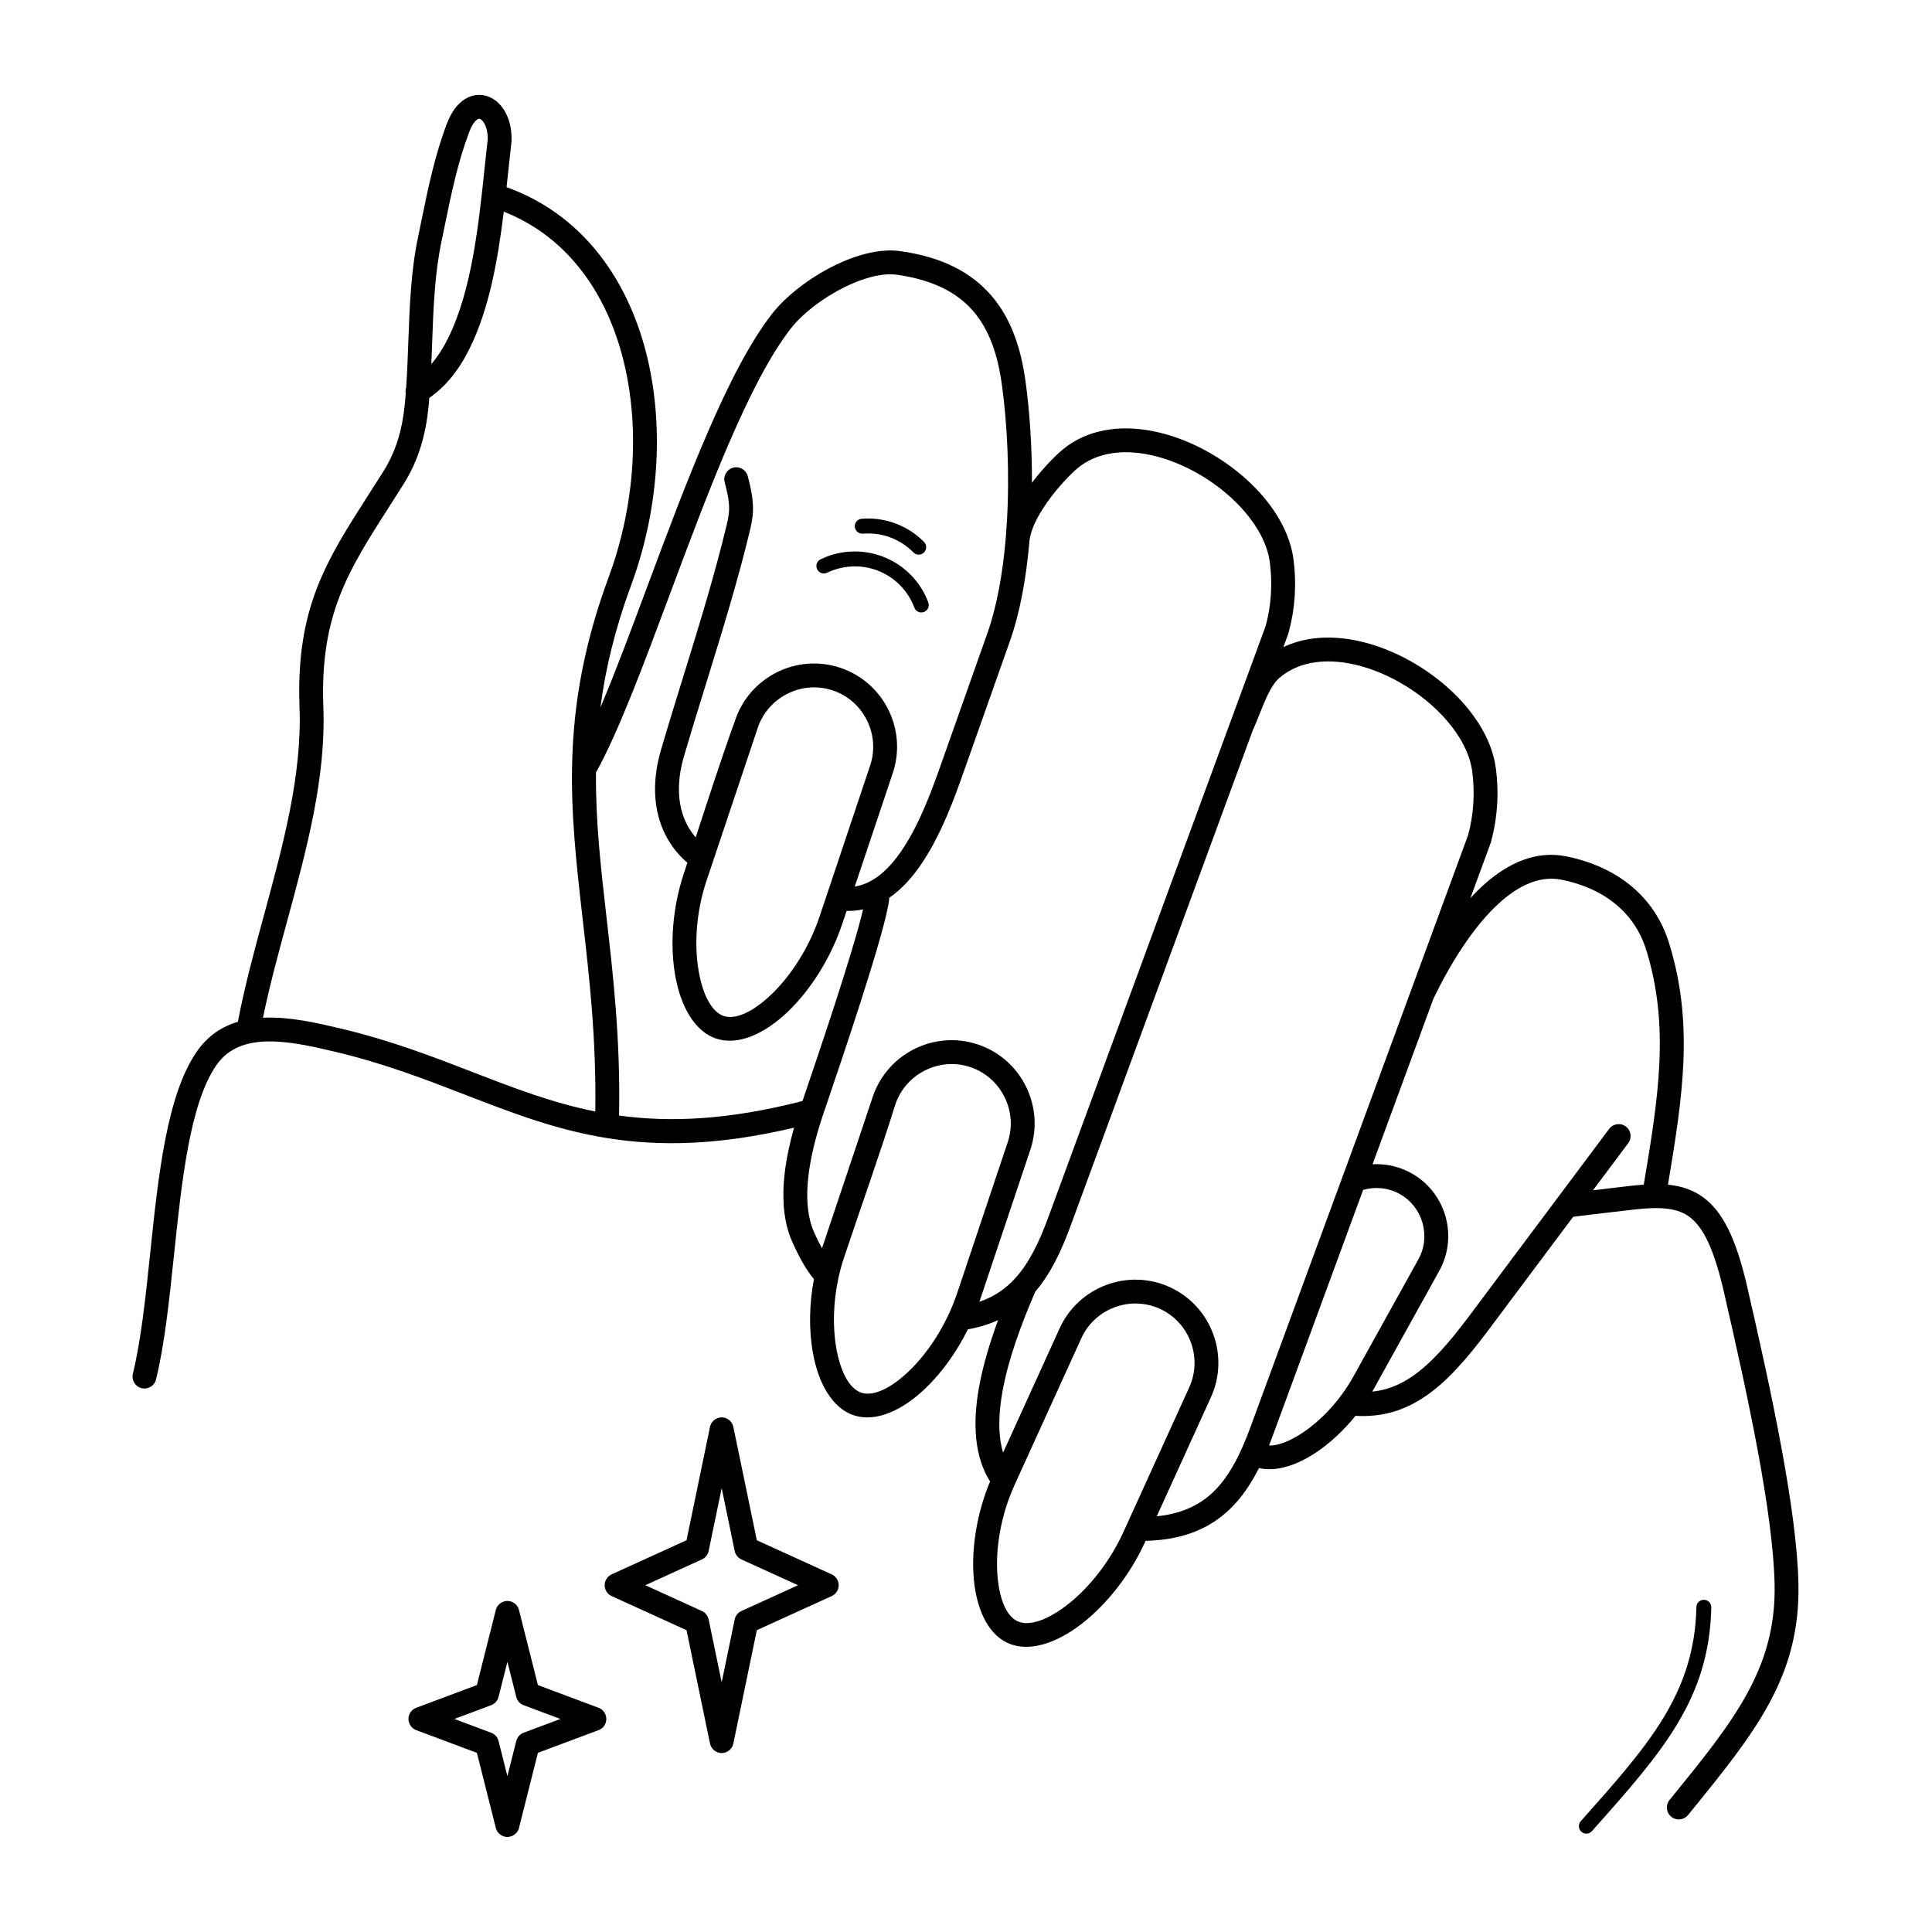 <svg version="1.0" preserveAspectRatio="xMidYMid meet" height="1500" viewBox="0 0 1125 1125" zoomAndPan="magnify" width="1500" xmlns:xlink="http://www.w3.org/1999/xlink" xmlns="http://www.w3.org/2000/svg"><path fill-rule="nonzero" fill-opacity="1" d="M 982.949 1056.887 C 980.527 1059.863 976.156 1060.312 973.18 1057.895 C 970.207 1055.473 969.758 1051.102 972.176 1048.125 L 973.055 1047.043 C 1009.465 1002.246 1034.441 971.516 1033.344 922.246 C 1032.887 901.551 1029.02 874.324 1023.535 844.719 C 1018.039 815.074 1010.871 782.875 1003.855 752.426 C 998.148 727.648 991.965 714.523 983.527 708.41 C 975.516 702.602 964.129 702.738 948.16 704.695 C 947.086 704.824 943.23 705.277 938.824 705.793 C 931.438 706.656 922.277 707.727 916.043 708.539 L 866.418 774.887 C 853.711 791.875 842.25 804.758 829.836 813.164 C 817.609 821.445 804.715 825.336 789.316 824.426 C 782.223 833.219 774.141 840.605 766.109 845.922 C 754.488 853.613 742.613 857.137 733.098 854.84 C 728.355 864.258 722.816 872.426 715.824 879.062 C 704.164 890.133 688.875 896.66 667.25 897.242 C 667.191 897.242 667.129 897.242 667.07 897.242 L 666.77 897.906 C 657.902 917.391 644.266 934.27 630.309 945.195 C 615.059 957.133 598.926 962.219 586.848 956.75 C 586.676 956.676 586.512 956.59 586.352 956.504 C 574.777 950.938 568.082 935.898 566.871 917.176 C 565.809 900.715 568.867 881.008 576.504 862.676 C 567.164 847.77 566.402 828.336 570.07 807.852 C 572.391 794.902 576.473 781.52 581.215 768.672 C 575.961 771.102 570.129 772.922 563.609 774.07 C 556.938 787.52 548.297 799.34 539.176 808.148 C 525.258 821.594 509.742 828.312 497.156 824.121 L 497.098 824.102 L 497.094 824.109 C 484.75 819.973 476.363 805.574 473.18 786.84 C 471.051 774.324 471.16 759.621 473.938 744.82 C 471.871 742.387 469.891 739.445 468.098 736.422 C 464.207 729.859 460.957 722.5 459.969 719.777 C 456.043 708.941 455.395 696.523 456.883 683.473 C 457.875 674.758 459.832 665.711 462.387 656.652 C 374.199 677.469 325.469 658.609 270.734 637.422 C 247.746 628.52 223.664 619.195 194.984 612.402 C 182.086 609.348 167.656 606.051 154.918 606.449 C 143.328 606.809 132.855 610.305 125.984 620.273 C 110.535 642.695 105.82 687.723 101.281 731.098 C 98.543 757.23 95.871 782.773 90.859 803.23 C 89.961 806.957 86.207 809.25 82.48 808.348 C 78.758 807.445 76.465 803.691 77.367 799.965 C 82.145 780.457 84.773 755.359 87.461 729.684 C 92.184 684.57 97.086 637.738 114.559 612.383 C 120.941 603.121 129.211 597.762 138.512 594.992 C 142.547 573.941 148.191 553.184 153.852 532.375 C 164.848 491.941 175.898 451.309 174.414 412.098 C 172.219 354.195 189.711 326.898 215.027 287.387 C 217.879 282.941 220.824 278.34 223.145 274.66 C 226.949 268.621 229.715 262.391 231.703 256.016 C 233.719 249.562 234.93 242.973 235.617 236.301 C 235.863 233.918 236.074 231.523 236.266 229.117 C 236.043 227.926 236.141 226.707 236.523 225.586 C 237.117 216.961 237.434 208.188 237.754 199.375 C 238.5 178.773 239.25 157.98 243.414 138.102 C 244.34 133.676 244.867 131.109 245.391 128.547 C 249.32 109.355 253.117 90.816 260.191 72.07 C 263.309 63.805 267.824 58.875 272.645 56.668 C 276.031 55.121 279.492 54.875 282.797 55.738 C 285.902 56.551 288.738 58.316 291.086 60.871 C 295.355 65.516 298.191 73.062 297.852 82.094 C 297.844 82.277 297.828 82.461 297.809 82.637 L 297.824 82.641 C 297.098 88.922 296.547 94.121 295.984 99.453 C 295.656 102.598 295.32 105.777 294.973 108.992 C 295.328 109.117 295.656 109.238 295.961 109.352 C 337.191 124.582 363.148 159.027 375 200.809 C 386.641 241.844 384.586 290.074 369.938 333.844 C 369.082 336.398 368.277 338.703 367.523 340.746 C 358.012 366.512 352.48 389.887 349.609 412.004 C 358.219 391.68 367.363 367.164 376.895 341.617 C 399.383 281.324 423.988 215.363 449.688 182.582 C 457.582 172.516 471.105 161.945 485.488 154.812 C 498.484 148.363 512.449 144.59 524.148 146.219 C 549.02 149.68 565.914 158.898 577.375 172.254 C 588.73 185.484 594.43 202.484 597.121 221.797 C 599.531 239.121 600.969 259.812 600.902 281.086 C 607.172 272.832 613.93 265.961 617.938 262.508 C 626.203 255.391 636.023 251.422 646.57 250.023 C 661.973 247.98 678.906 251.504 694.633 258.668 C 710.125 265.73 724.555 276.387 735.195 288.742 C 744.828 299.938 751.453 312.621 753.16 325.512 C 754.133 332.844 754.363 340.141 753.895 347.262 C 753.422 354.387 752.25 361.391 750.418 368.125 C 750.352 368.441 750.262 368.754 750.148 369.062 L 747.293 376.82 C 752.672 374.258 758.434 372.629 764.434 371.836 C 779.832 369.793 796.77 373.312 812.496 380.48 C 827.988 387.543 842.418 398.195 853.055 410.555 C 862.691 421.746 869.312 434.434 871.02 447.32 C 871.992 454.652 872.227 461.949 871.754 469.07 C 871.285 476.195 870.113 483.199 868.277 489.938 C 868.211 490.25 868.121 490.562 868.008 490.875 L 856.211 522.969 C 858.824 520.121 861.52 517.434 864.297 514.961 C 878.363 502.418 894.473 495.117 912.098 498.664 C 926.141 501.488 939.395 507.164 950.141 516.176 C 959.898 524.355 967.566 535.227 971.887 549.129 C 986.383 595.805 979.926 638.156 971.246 689.855 C 978.945 690.594 985.633 692.754 991.691 697.141 C 1003.031 705.363 1010.867 720.941 1017.402 749.324 C 1024.41 779.754 1031.598 812.031 1037.191 842.215 C 1042.789 872.434 1046.738 900.387 1047.219 921.977 C 1048.426 976.324 1022.145 1008.664 983.824 1055.809 Z M 302.238 937.629 L 313.223 981.215 L 348.551 994.441 C 352.141 995.777 353.969 999.773 352.633 1003.367 C 351.898 1005.332 350.371 1006.77 348.551 1007.449 L 313.223 1020.672 L 302.207 1064.379 C 301.273 1068.105 297.5 1070.371 293.773 1069.441 C 291.152 1068.785 289.254 1066.723 288.684 1064.258 L 277.695 1020.672 L 242.367 1007.449 C 238.777 1006.109 236.949 1002.113 238.285 998.523 C 239.02 996.555 240.547 995.117 242.371 994.441 L 277.695 981.215 L 288.715 937.508 C 289.645 933.781 293.422 931.516 297.145 932.449 C 299.766 933.102 301.664 935.168 302.238 937.629 Z M 300.621 988.121 L 295.461 967.648 L 290.297 988.121 L 290.281 988.117 C 289.746 990.258 288.199 992.109 285.973 992.938 L 264.582 1000.945 L 285.531 1008.785 C 287.809 1009.465 289.68 1011.293 290.297 1013.77 L 295.461 1034.242 L 300.621 1013.77 L 300.637 1013.773 C 301.172 1011.629 302.723 1009.781 304.945 1008.949 L 326.336 1000.945 L 305.387 993.102 C 303.109 992.426 301.238 990.594 300.621 988.121 Z M 427.051 831.016 L 440.691 896.883 L 484.312 916.758 C 487.797 918.348 489.332 922.469 487.738 925.953 C 487.016 927.535 485.773 928.715 484.309 929.387 L 440.695 949.258 L 427.031 1015.234 C 426.262 1018.992 422.598 1021.418 418.84 1020.648 C 415.992 1020.066 413.91 1017.816 413.406 1015.121 L 399.766 949.258 L 356.145 929.383 C 352.66 927.789 351.125 923.672 352.719 920.184 C 353.441 918.602 354.684 917.422 356.148 916.754 L 399.766 896.883 L 413.426 830.906 C 414.195 827.148 417.859 824.723 421.617 825.488 C 424.465 826.07 426.547 828.324 427.051 831.016 Z M 427.809 903.125 L 420.23 866.52 L 412.648 903.125 L 412.645 903.125 C 412.215 905.223 410.824 907.094 408.73 908.051 L 375.77 923.07 L 408.559 938.012 C 410.59 938.875 412.172 940.688 412.648 943.016 L 420.23 979.621 L 427.809 943.016 L 427.812 943.016 C 428.242 940.918 429.633 939.047 431.727 938.09 L 464.688 923.07 L 431.898 908.129 C 429.867 907.266 428.285 905.449 427.809 903.125 Z M 926.973 1066.266 C 925.375 1068.062 922.629 1068.223 920.836 1066.625 C 919.043 1065.027 918.883 1062.277 920.477 1060.484 L 921.402 1059.445 C 960.137 1015.871 986.707 985.984 987.812 935.797 C 987.859 933.402 989.84 931.5 992.234 931.547 C 994.629 931.594 996.531 933.57 996.484 935.969 C 995.309 989.398 967.879 1020.25 927.898 1065.227 Z M 502.449 310.754 C 500.055 310.949 497.953 309.168 497.758 306.773 C 497.559 304.379 499.34 302.277 501.734 302.078 C 508.457 301.516 515.18 302.484 521.418 304.801 C 527.637 307.109 533.348 310.766 538.07 315.59 C 539.754 317.297 539.73 320.047 538.02 321.727 C 536.312 323.41 533.562 323.387 531.883 321.676 C 528.051 317.762 523.422 314.801 518.391 312.93 C 513.379 311.066 507.934 310.293 502.449 310.754 Z M 481.598 333.496 C 479.438 334.531 476.848 333.617 475.816 331.457 C 474.785 329.297 475.695 326.707 477.855 325.676 C 480.445 324.43 483.086 323.441 485.738 322.719 C 488.441 321.984 491.219 321.492 494.035 321.258 C 498.324 320.902 502.711 321.152 507.066 322.051 C 511.258 322.918 515.391 324.391 519.34 326.508 C 521.406 327.613 523.359 328.859 525.18 330.227 C 527.059 331.637 528.789 333.156 530.371 334.77 C 532.637 337.082 534.621 339.59 536.301 342.23 C 537.992 344.898 539.418 347.77 540.551 350.793 C 541.387 353.039 540.246 355.535 538 356.371 C 535.758 357.207 533.258 356.066 532.422 353.82 C 531.531 351.445 530.371 349.121 528.957 346.891 C 527.57 344.715 525.977 342.688 524.184 340.855 C 522.871 339.52 521.469 338.285 519.98 337.168 C 518.504 336.062 516.93 335.055 515.258 334.16 C 512.062 332.449 508.719 331.258 505.332 330.555 C 501.844 329.836 498.277 329.637 494.746 329.934 C 492.477 330.121 490.223 330.523 488.02 331.121 C 485.758 331.738 483.609 332.531 481.598 333.496 Z M 467.285 641.129 C 467.582 640.25 467.855 639.445 468.172 638.516 C 475.406 617.273 496.77 554.539 502.57 529.527 C 499.512 530.191 496.316 530.504 492.977 530.418 L 490.445 537.969 C 483.641 558.281 471.828 576.488 459.074 588.805 C 445.156 602.25 429.641 608.969 417.055 604.777 L 416.996 604.758 L 416.992 604.77 C 404.648 600.629 396.262 586.23 393.078 567.496 C 390.145 550.254 391.461 528.867 398.145 508.777 L 398.152 508.754 L 398.145 508.75 C 398.852 506.629 399.559 504.504 400.262 502.371 C 391.559 494.906 385.906 485.398 383.223 474.586 C 380.363 463.066 380.949 450.133 384.879 436.715 C 389.043 422.496 393.391 408.449 397.773 394.273 C 407.012 364.41 416.43 333.961 423.344 304.797 C 424.297 300.773 424.711 297.629 424.539 294.289 C 424.352 290.727 423.52 286.613 421.988 280.812 C 421.012 277.102 423.227 273.297 426.938 272.32 C 430.648 271.344 434.449 273.562 435.426 277.273 C 437.195 283.98 438.168 288.914 438.41 293.582 C 438.668 298.477 438.137 302.758 436.891 308.008 C 429.984 337.137 420.426 368.043 411.051 398.355 C 406.574 412.82 402.141 427.152 398.207 440.582 C 394.973 451.633 394.445 462.113 396.715 471.266 C 398.227 477.355 401.016 482.887 405.105 487.621 C 412.566 464.785 420.023 441.656 428.078 419.379 C 432.316 406.734 441.316 396.98 452.406 391.457 C 463.496 385.93 476.703 384.621 489.344 388.855 L 489.352 388.859 C 501.992 393.098 511.738 402.105 517.262 413.199 C 522.785 424.293 524.098 437.5 519.863 450.148 L 497.73 516.219 C 509.172 514.488 518.535 505.285 526.133 493.633 C 536.039 478.441 543.031 458.996 547.918 445.172 L 574.984 368.613 C 580.41 353.27 583.762 334.539 585.508 314.898 C 585.539 314.438 585.578 313.973 585.629 313.508 C 585.898 310.34 586.125 307.152 586.312 303.949 C 587.973 275.68 586.547 246.625 583.355 223.703 C 581.008 206.855 576.215 192.238 566.82 181.289 C 557.531 170.465 543.422 162.938 522.242 159.988 C 513.516 158.773 502.375 161.949 491.637 167.273 C 479.012 173.535 467.297 182.613 460.625 191.125 C 436.234 222.234 412.023 287.137 389.895 346.461 C 374.512 387.707 360.113 426.293 347.035 449.84 C 346.754 478.062 349.859 505.211 353.156 534.012 C 357.109 568.547 361.332 605.414 360.469 649.566 C 389.926 653.617 423.695 652.328 467.285 641.129 Z M 346.633 647.227 C 347.297 605.102 343.188 569.227 339.336 535.59 C 331.941 470.992 325.473 414.488 354.465 335.957 C 355.352 333.555 356.121 331.379 356.773 329.434 C 370.551 288.258 372.516 242.984 361.617 204.566 C 351.145 167.648 328.695 137.176 293.344 123.242 C 289.949 151.113 284.875 179.945 273.352 203.137 C 270.238 209.398 266.594 215.258 262.27 220.41 C 258.684 224.684 254.617 228.488 249.996 231.668 C 249.828 233.691 249.641 235.707 249.438 237.715 C 248.656 245.297 247.273 252.793 244.98 260.152 C 242.66 267.594 239.402 274.91 234.895 282.062 C 231.633 287.242 229.141 291.129 226.727 294.898 C 202.793 332.25 186.258 358.055 188.289 411.605 C 189.859 453.047 178.547 494.637 167.293 536.023 C 162.105 555.09 156.93 574.113 153.129 592.625 C 153.598 592.602 154.066 592.582 154.539 592.57 C 169.117 592.113 184.461 595.609 198.141 598.852 C 227.602 605.828 252.23 615.363 275.742 624.465 C 299.238 633.562 321.586 642.211 346.633 647.227 Z M 479.34 648.848 C 479.285 649.027 479.227 649.207 479.16 649.383 C 475.16 661.375 472.012 673.562 470.703 685.051 C 469.441 696.125 469.906 706.43 473.027 715.043 C 473.73 716.98 475.879 721.855 478.652 726.875 L 507.996 639.266 C 508.094 638.879 508.219 638.504 508.375 638.148 C 512.691 625.781 521.586 616.242 532.508 610.801 C 543.43 605.359 556.402 604.004 568.867 608.012 C 569.266 608.105 569.656 608.238 570.027 608.398 C 582.387 612.715 591.926 621.617 597.363 632.543 C 602.887 643.637 604.199 656.844 599.965 669.492 L 570.547 757.312 C 570.465 757.559 570.383 757.801 570.301 758.043 C 578.832 755.125 585.57 750.473 591.125 744.375 C 599.188 735.531 605.035 723.477 610.285 709.199 L 737.031 364.426 C 738.605 358.641 739.609 352.586 740.02 346.391 C 740.438 340.078 740.238 333.676 739.395 327.305 C 738.062 317.258 732.637 307.062 724.695 297.832 C 715.324 286.945 702.578 277.547 688.867 271.297 C 675.387 265.152 661.09 262.105 648.367 263.793 C 640.43 264.844 633.102 267.777 627.023 273.012 C 622.395 277.004 613.555 286.227 606.98 296.641 C 603.094 302.801 600.07 309.25 599.457 314.906 L 599.383 315.777 L 599.383 315.785 C 599.375 315.906 599.363 316.023 599.352 316.145 C 597.504 336.871 593.922 356.766 588.098 373.238 L 561.031 449.801 C 555.922 464.254 548.598 484.605 537.777 501.195 C 532.102 509.895 525.504 517.52 517.805 522.797 C 517.809 523.082 517.797 523.367 517.766 523.656 C 515.859 541.609 489.574 618.801 481.34 642.98 C 480.234 646.23 479.59 648.109 479.34 648.848 Z M 251.629 199.863 C 251.48 203.922 251.336 207.973 251.16 212.008 L 251.605 211.484 C 255.211 207.188 258.266 202.27 260.891 196.988 C 274.656 169.281 278.656 131.352 282.168 98.035 C 282.82 91.84 283.457 85.785 283.988 81.191 C 284.098 76.23 282.805 72.406 280.859 70.289 C 280.301 69.684 279.773 69.301 279.312 69.18 C 279.051 69.113 278.742 69.145 278.414 69.297 C 276.727 70.066 274.891 72.469 273.191 76.969 C 266.48 94.766 262.801 112.727 258.992 131.324 C 258.219 135.109 257.434 138.93 257.016 140.934 C 253.078 159.73 252.352 179.891 251.629 199.863 Z M 799.031 810.363 C 807.41 809.477 814.887 806.539 822.055 801.68 C 832.977 794.285 843.465 782.406 855.32 766.559 L 906.457 698.191 C 906.602 697.977 906.758 697.766 906.926 697.566 L 937.008 657.348 C 939.305 654.281 943.652 653.66 946.719 655.961 C 949.785 658.262 950.406 662.609 948.105 665.676 L 927.59 693.105 C 930.914 692.707 934.23 692.32 937.246 691.969 C 940.344 691.605 943.07 691.285 946.473 690.871 C 950.223 690.41 953.777 690.047 957.156 689.816 C 965.723 638.875 972.348 597.441 958.609 553.211 C 955.152 542.082 949.02 533.383 941.219 526.844 C 932.316 519.379 921.215 514.648 909.379 512.27 C 896.75 509.73 884.562 515.535 873.547 525.355 C 857.371 539.777 843.875 562.52 834.648 581.613 L 799.234 677.945 C 801.355 677.828 803.488 677.867 805.613 678.078 C 811.145 678.617 816.645 680.266 821.777 683.117 C 831.859 688.711 838.734 697.91 841.684 708.223 C 844.633 718.52 843.66 729.957 838.062 740.051 L 800.227 808.266 C 799.836 808.969 799.438 809.668 799.031 810.363 Z M 793.75 692.863 L 741.203 835.801 C 740.461 837.812 739.707 839.789 738.938 841.727 C 744.18 841.918 751.125 839.168 758.438 834.328 C 769.324 827.121 780.363 815.453 788.094 801.516 L 825.93 733.301 C 829.648 726.598 830.281 718.949 828.301 712.031 C 826.324 705.125 821.742 698.977 815.031 695.254 C 811.613 693.355 807.965 692.258 804.309 691.902 C 800.73 691.551 797.145 691.891 793.75 692.863 Z M 504.805 419.402 C 500.855 411.469 493.914 405.039 484.938 402.027 C 475.957 399.02 466.543 399.969 458.609 403.922 C 450.676 407.871 444.25 414.816 441.242 423.793 L 411.309 513.16 L 411.301 513.156 C 405.371 531.004 404.195 549.961 406.789 565.207 C 409.129 578.969 414.289 589.211 421.398 591.598 L 421.398 591.605 L 421.406 591.605 C 428.703 594.035 439.156 588.73 449.445 578.793 C 460.723 567.898 471.203 551.707 477.277 533.562 L 506.695 445.738 C 509.703 436.758 508.754 427.34 504.805 419.402 Z M 488.289 743.832 C 488.258 744.02 488.215 744.207 488.168 744.395 C 485.137 758.512 484.867 772.66 486.891 784.551 C 489.23 798.312 494.391 808.555 501.5 810.941 L 501.5 810.949 L 501.508 810.949 C 508.805 813.379 519.258 808.074 529.547 798.137 C 540.824 787.242 551.301 771.051 557.379 752.906 L 586.797 665.082 C 589.805 656.102 588.855 646.684 584.906 638.746 C 580.957 630.812 574.016 624.383 565.039 621.371 C 556.059 618.363 546.645 619.312 538.711 623.266 C 530.781 627.215 524.352 634.156 521.344 643.137 C 512.051 672.887 501.297 702.863 491.41 732.504 L 491.402 732.5 C 490.16 736.242 489.125 740.035 488.289 743.832 Z M 602.859 752.098 C 595.012 770.258 587.18 791 583.727 810.301 C 581.398 823.312 581.051 835.629 584.098 845.863 L 617.035 773.473 C 622.551 761.355 632.52 752.594 644.141 748.242 C 655.746 743.895 669.016 743.957 681.141 749.48 C 693.254 754.996 702.012 764.969 706.359 776.594 C 710.707 788.203 710.645 801.477 705.125 813.605 L 673.574 882.941 C 687.852 881.484 698.242 876.594 706.25 868.992 C 715.758 859.965 722.32 846.859 728.145 831.012 L 854.895 486.238 C 856.465 480.449 857.473 474.398 857.879 468.199 C 858.297 461.891 858.102 455.484 857.258 449.117 C 855.926 439.066 850.5 428.871 842.555 419.645 C 833.184 408.758 820.438 399.355 806.727 393.105 C 793.25 386.965 778.953 383.918 766.227 385.605 C 758.289 386.656 750.965 389.586 744.887 394.824 C 740.16 398.895 736.496 408.113 733.266 416.23 C 731.922 419.609 730.645 422.824 729.422 425.441 L 623.34 713.988 C 617.828 728.988 611.57 741.93 602.859 752.098 Z M 590.922 864.379 C 590.848 864.574 590.766 864.77 590.672 864.961 L 590.656 864.996 C 582.891 882.156 579.75 900.891 580.746 916.305 C 581.637 930.051 585.613 940.68 592.277 943.949 C 592.371 943.988 592.465 944.027 592.559 944.07 C 599.574 947.246 610.52 943.062 621.766 934.258 C 634.109 924.594 646.215 909.566 654.145 892.137 L 692.504 807.836 C 696.43 799.207 696.465 789.738 693.359 781.438 C 690.258 773.152 684.012 766.039 675.371 762.105 C 666.746 758.18 657.281 758.145 648.98 761.25 C 640.699 764.355 633.59 770.602 629.66 779.242 Z M 590.922 864.379" fill="#000000"></path></svg>